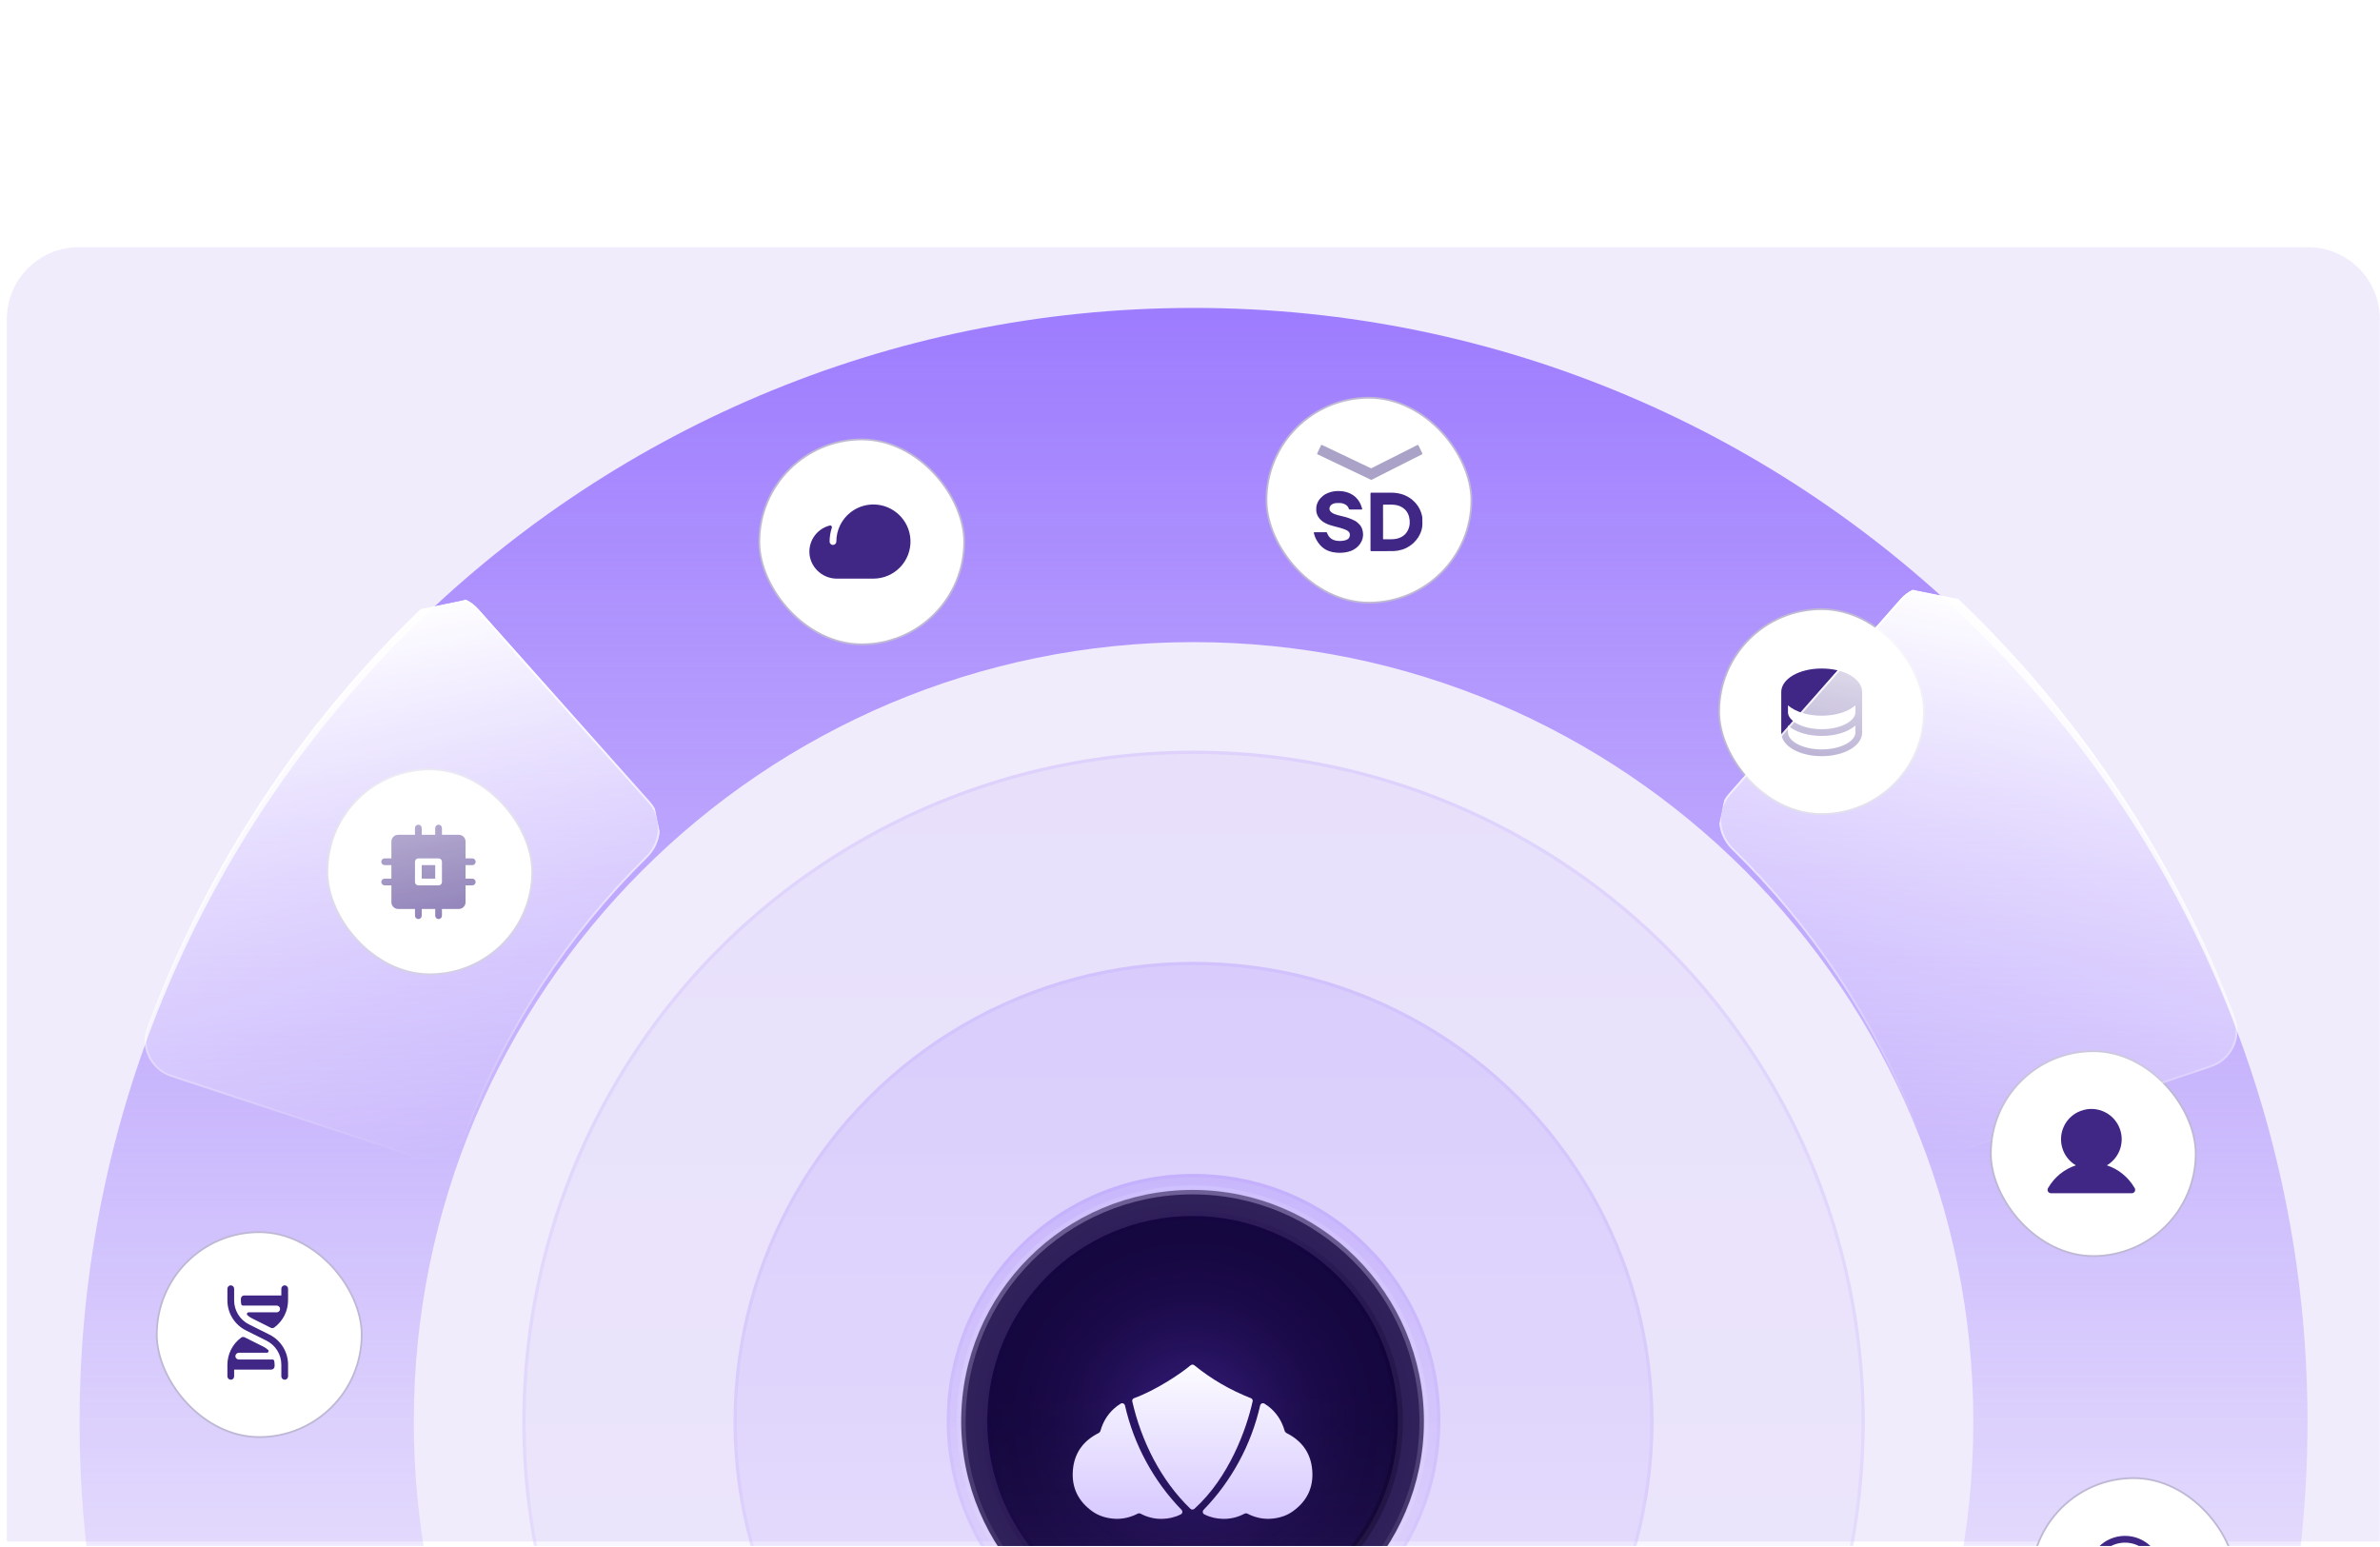 <?xml version="1.0" encoding="UTF-8"?>
<svg xmlns="http://www.w3.org/2000/svg" width="337" height="219" viewBox="0 0 337 219" fill="none">
  <g clip-path="url(#clip0_9571_26774)">
    <path d="M0.973 45.182C0.973 39.559 5.531 35 11.155 35H326.791C332.414 35 336.973 39.559 336.973 45.182V218.273H0.973V45.182Z" fill="#F0ECFC"></path>
    <path d="M326.736 201.334C326.736 288.447 256.116 359.067 169.003 359.067C81.889 359.067 11.27 288.447 11.27 201.334C11.27 114.22 81.889 43.6 169.003 43.6C256.116 43.6 326.736 114.22 326.736 201.334ZM58.59 201.334C58.59 262.313 108.023 311.747 169.003 311.747C229.982 311.747 279.416 262.313 279.416 201.334C279.416 140.354 229.982 90.921 169.003 90.921C108.023 90.921 58.59 140.354 58.59 201.334Z" fill="url(#paint0_linear_9571_26774)"></path>
    <rect x="107.514" y="62.222" width="29.018" height="29.018" rx="14.509" fill="white" stroke="#BFB8D5" stroke-width="0.254"></rect>
    <g clip-path="url(#clip1_9571_26774)">
      <path d="M123.677 71.432C122.702 71.432 121.745 71.704 120.915 72.216C120.085 72.729 119.415 73.463 118.978 74.335C118.615 75.059 118.425 75.856 118.424 76.666C118.426 76.789 118.381 76.908 118.299 76.999C118.217 77.091 118.103 77.148 117.98 77.159C117.915 77.164 117.849 77.155 117.787 77.133C117.725 77.111 117.669 77.077 117.621 77.032C117.573 76.987 117.534 76.933 117.508 76.873C117.482 76.812 117.469 76.748 117.469 76.682C117.469 76.014 117.576 75.351 117.788 74.718C117.802 74.677 117.804 74.634 117.796 74.592C117.787 74.55 117.767 74.511 117.738 74.479C117.709 74.448 117.672 74.424 117.631 74.412C117.59 74.4 117.546 74.398 117.504 74.409C116.677 74.615 115.943 75.091 115.418 75.763C114.893 76.434 114.607 77.261 114.605 78.114C114.605 80.213 116.38 81.932 118.483 81.932H123.674C124.38 81.931 125.08 81.788 125.73 81.51C126.38 81.233 126.967 80.828 127.457 80.318C127.947 79.809 128.329 79.206 128.58 78.545C128.831 77.885 128.947 77.18 128.919 76.474C128.811 73.671 126.482 71.432 123.677 71.432Z" fill="#402786"></path>
    </g>
    <rect x="46.35" y="108.941" width="29.018" height="29.018" rx="14.509" fill="white" stroke="#BFB8D5" stroke-width="0.254"></rect>
    <g clip-path="url(#clip2_9571_26774)">
      <path d="M59.716 122.5H61.625V124.409H59.716V122.5ZM67.352 124.886C67.352 125.013 67.302 125.134 67.212 125.224C67.123 125.313 67.001 125.364 66.875 125.364H65.92V127.75C65.92 128.003 65.82 128.246 65.641 128.425C65.462 128.604 65.219 128.705 64.966 128.705H62.579V129.659C62.579 129.786 62.529 129.907 62.439 129.997C62.35 130.086 62.228 130.136 62.102 130.136C61.975 130.136 61.854 130.086 61.764 129.997C61.675 129.907 61.625 129.786 61.625 129.659V128.705H59.716V129.659C59.716 129.786 59.665 129.907 59.576 129.997C59.486 130.086 59.365 130.136 59.238 130.136C59.112 130.136 58.99 130.086 58.901 129.997C58.811 129.907 58.761 129.786 58.761 129.659V128.705H56.375C56.121 128.705 55.879 128.604 55.7 128.425C55.521 128.246 55.42 128.003 55.42 127.75V125.364H54.466C54.339 125.364 54.218 125.313 54.128 125.224C54.039 125.134 53.988 125.013 53.988 124.886C53.988 124.76 54.039 124.638 54.128 124.549C54.218 124.459 54.339 124.409 54.466 124.409H55.42V122.5H54.466C54.339 122.5 54.218 122.45 54.128 122.36C54.039 122.271 53.988 122.149 53.988 122.023C53.988 121.896 54.039 121.775 54.128 121.685C54.218 121.596 54.339 121.545 54.466 121.545H55.42V119.159C55.42 118.906 55.521 118.663 55.7 118.484C55.879 118.305 56.121 118.205 56.375 118.205H58.761V117.25C58.761 117.123 58.811 117.002 58.901 116.912C58.99 116.823 59.112 116.773 59.238 116.773C59.365 116.773 59.486 116.823 59.576 116.912C59.665 117.002 59.716 117.123 59.716 117.25V118.205H61.625V117.25C61.625 117.123 61.675 117.002 61.764 116.912C61.854 116.823 61.975 116.773 62.102 116.773C62.228 116.773 62.35 116.823 62.439 116.912C62.529 117.002 62.579 117.123 62.579 117.25V118.205H64.966C65.219 118.205 65.462 118.305 65.641 118.484C65.82 118.663 65.92 118.906 65.92 119.159V121.545H66.875C67.001 121.545 67.123 121.596 67.212 121.685C67.302 121.775 67.352 121.896 67.352 122.023C67.352 122.149 67.302 122.271 67.212 122.36C67.123 122.45 67.001 122.5 66.875 122.5H65.92V124.409H66.875C67.001 124.409 67.123 124.459 67.212 124.549C67.302 124.638 67.352 124.76 67.352 124.886ZM62.579 122.023C62.579 121.896 62.529 121.775 62.439 121.685C62.35 121.596 62.228 121.545 62.102 121.545H59.238C59.112 121.545 58.99 121.596 58.901 121.685C58.811 121.775 58.761 121.896 58.761 122.023V124.886C58.761 125.013 58.811 125.134 58.901 125.224C58.99 125.313 59.112 125.364 59.238 125.364H62.102C62.228 125.364 62.35 125.313 62.439 125.224C62.529 125.134 62.579 125.013 62.579 124.886V122.023Z" fill="#402786"></path>
    </g>
    <rect x="22.198" y="174.468" width="29.018" height="29.018" rx="14.509" fill="white" stroke="#BFB8D5" stroke-width="0.254"></rect>
    <g clip-path="url(#clip3_9571_26774)">
      <g clip-path="url(#clip4_9571_26774)">
        <path d="M40.79 193.246V194.887C40.79 195.013 40.74 195.135 40.65 195.224C40.561 195.314 40.44 195.364 40.313 195.364C40.186 195.364 40.065 195.314 39.975 195.224C39.886 195.135 39.836 195.013 39.836 194.887V193.246C39.838 192.536 39.642 191.84 39.268 191.237C38.895 190.633 38.361 190.146 37.725 189.83L34.837 188.387C34.043 187.993 33.374 187.384 32.908 186.63C32.442 185.875 32.196 185.005 32.199 184.118V182.477C32.199 182.351 32.25 182.229 32.339 182.14C32.429 182.05 32.55 182 32.676 182C32.803 182 32.925 182.05 33.014 182.14C33.103 182.229 33.154 182.351 33.154 182.477V184.118C33.151 184.828 33.348 185.524 33.721 186.128C34.094 186.731 34.629 187.218 35.265 187.534L38.152 188.977C38.947 189.371 39.615 189.98 40.081 190.734C40.548 191.489 40.793 192.359 40.79 193.246ZM38.593 192.5H33.81C33.745 192.5 33.68 192.487 33.62 192.461C33.56 192.435 33.506 192.397 33.461 192.349C33.416 192.302 33.382 192.245 33.36 192.184C33.338 192.122 33.328 192.057 33.333 191.991C33.344 191.869 33.4 191.755 33.492 191.672C33.583 191.589 33.702 191.544 33.825 191.546H37.789C37.837 191.546 37.884 191.531 37.923 191.504C37.962 191.478 37.993 191.44 38.011 191.395C38.028 191.351 38.032 191.302 38.022 191.256C38.012 191.209 37.988 191.167 37.953 191.134C37.757 190.955 37.536 190.803 37.297 190.685L34.645 189.357C34.567 189.318 34.479 189.301 34.392 189.308C34.304 189.316 34.22 189.347 34.15 189.399C33.546 189.843 33.056 190.422 32.717 191.091C32.378 191.759 32.201 192.497 32.199 193.246V194.87C32.197 194.994 32.242 195.113 32.325 195.205C32.408 195.296 32.522 195.353 32.645 195.364C32.71 195.368 32.776 195.359 32.837 195.337C32.899 195.315 32.955 195.28 33.003 195.236C33.051 195.191 33.089 195.137 33.115 195.077C33.141 195.017 33.154 194.952 33.154 194.887V193.932H38.404C38.53 193.932 38.652 193.882 38.741 193.792C38.831 193.703 38.881 193.581 38.881 193.455V193.246C38.881 193.059 38.863 192.873 38.827 192.69C38.816 192.636 38.787 192.588 38.744 192.554C38.702 192.519 38.648 192.5 38.593 192.5ZM40.281 182C40.158 182.011 40.044 182.068 39.961 182.159C39.879 182.251 39.834 182.37 39.836 182.494V183.432H34.586C34.459 183.432 34.338 183.482 34.248 183.572C34.159 183.661 34.108 183.783 34.108 183.909V184.118C34.108 184.305 34.126 184.491 34.162 184.674C34.173 184.728 34.203 184.776 34.245 184.811C34.288 184.845 34.341 184.864 34.396 184.864H39.164C39.288 184.862 39.407 184.908 39.498 184.99C39.589 185.073 39.646 185.187 39.657 185.309C39.661 185.375 39.652 185.44 39.63 185.502C39.608 185.563 39.573 185.62 39.529 185.668C39.484 185.715 39.43 185.753 39.37 185.779C39.31 185.805 39.245 185.819 39.179 185.818H35.2C35.152 185.818 35.106 185.833 35.066 185.86C35.027 185.886 34.996 185.924 34.979 185.969C34.961 186.013 34.957 186.062 34.967 186.108C34.977 186.155 35.002 186.197 35.036 186.23C35.233 186.409 35.454 186.561 35.692 186.679L38.344 188.007C38.423 188.047 38.511 188.064 38.598 188.056C38.686 188.049 38.769 188.017 38.84 187.964C39.443 187.52 39.934 186.941 40.273 186.273C40.611 185.605 40.788 184.867 40.79 184.118V182.477C40.79 182.412 40.777 182.347 40.751 182.287C40.725 182.227 40.687 182.173 40.639 182.128C40.592 182.084 40.535 182.049 40.474 182.027C40.412 182.005 40.347 181.996 40.281 182Z" fill="#402786"></path>
      </g>
    </g>
    <rect x="179.326" y="56.319" width="29.018" height="29.018" rx="14.509" fill="white" stroke="#BFB8D5" stroke-width="0.254"></rect>
    <g clip-path="url(#clip5_9571_26774)">
      <path d="M194.059 73.902C194.059 72.567 194.059 71.233 194.059 69.899C194.059 69.783 194.078 69.765 194.207 69.765C195.081 69.766 195.955 69.77 196.829 69.768C197.077 69.767 197.325 69.76 197.571 69.79C198.081 69.851 198.578 69.963 199.047 70.186C199.398 70.352 199.725 70.555 200.016 70.809C200.402 71.145 200.727 71.532 200.972 71.987C201.176 72.365 201.303 72.766 201.386 73.184C201.392 73.219 201.396 73.255 201.396 73.291C201.391 73.86 201.463 74.434 201.304 74.995C201.151 75.538 200.895 76.027 200.535 76.466C200.115 76.98 199.604 77.369 199.006 77.644C198.647 77.809 198.265 77.912 197.873 77.977C197.54 78.033 197.206 78.036 196.87 78.035C195.983 78.034 195.096 78.037 194.209 78.039C194.077 78.039 194.059 78.021 194.059 77.895C194.059 76.564 194.059 75.233 194.059 73.902L194.059 73.902ZM195.836 73.903C195.836 74.659 195.835 75.415 195.836 76.17C195.836 76.381 195.81 76.354 196.016 76.355C196.344 76.356 196.671 76.354 196.998 76.356C197.228 76.358 197.456 76.34 197.682 76.296C198.448 76.146 199.041 75.752 199.376 75.034C199.654 74.437 199.675 73.807 199.517 73.174C199.369 72.576 199.019 72.123 198.491 71.808C198.053 71.546 197.568 71.466 197.068 71.454C196.699 71.445 196.328 71.456 195.958 71.45C195.857 71.448 195.833 71.479 195.833 71.578C195.837 72.353 195.835 73.128 195.835 73.903H195.836Z" fill="#402786"></path>
      <path d="M191.943 72.147C191.671 72.147 191.4 72.146 191.129 72.148C191.06 72.148 191.018 72.125 190.998 72.056C190.912 71.755 190.711 71.55 190.441 71.407C190.175 71.267 189.889 71.219 189.59 71.223C189.365 71.226 189.139 71.216 188.92 71.278C188.654 71.353 188.427 71.481 188.304 71.749C188.176 72.027 188.26 72.352 188.506 72.534C188.776 72.736 189.085 72.846 189.404 72.935C189.928 73.083 190.469 73.171 190.982 73.358C191.313 73.479 191.636 73.622 191.947 73.79C192.083 73.863 192.186 73.981 192.302 74.079C192.574 74.308 192.777 74.58 192.885 74.93C192.98 75.239 193.02 75.547 193.001 75.864C192.987 76.12 192.92 76.366 192.815 76.6C192.577 77.126 192.196 77.521 191.7 77.81C191.33 78.025 190.93 78.141 190.51 78.211C190.052 78.288 189.589 78.286 189.134 78.244C188.433 78.18 187.785 77.951 187.236 77.487C187.03 77.312 186.854 77.114 186.696 76.898C186.399 76.494 186.182 76.051 186.058 75.564C186.054 75.548 186.049 75.533 186.046 75.517C186.018 75.384 186.039 75.36 186.173 75.36C186.69 75.361 187.207 75.361 187.724 75.362C187.872 75.362 187.875 75.366 187.927 75.505C188.16 76.125 188.611 76.472 189.264 76.565C189.445 76.591 189.627 76.612 189.809 76.599C190.162 76.572 190.52 76.555 190.831 76.349C190.985 76.247 191.071 76.101 191.111 75.928C191.165 75.694 191.141 75.469 190.967 75.288C190.842 75.158 190.684 75.072 190.516 75.002C190.019 74.796 189.498 74.671 188.979 74.537C188.52 74.418 188.064 74.29 187.643 74.064C187.224 73.838 186.865 73.545 186.629 73.126C186.472 72.848 186.379 72.547 186.374 72.223C186.37 71.958 186.379 71.695 186.462 71.44C186.571 71.103 186.732 70.798 186.978 70.539C187.188 70.317 187.416 70.119 187.684 69.969C187.91 69.841 188.15 69.75 188.399 69.678C188.848 69.547 189.308 69.509 189.772 69.535C190.424 69.572 191.043 69.738 191.588 70.109C192.085 70.448 192.448 70.903 192.682 71.46C192.756 71.635 192.814 71.815 192.868 71.996C192.902 72.109 192.872 72.15 192.757 72.149C192.486 72.149 192.214 72.149 191.943 72.149C191.943 72.149 191.943 72.148 191.943 72.147L191.943 72.147Z" fill="#402786"></path>
      <path d="M201.397 64.248C201.41 64.301 201.377 64.322 201.331 64.346C200.652 64.685 199.974 65.025 199.297 65.367C198.78 65.627 198.265 65.889 197.749 66.15C197.195 66.43 196.641 66.709 196.088 66.989C195.552 67.26 195.016 67.532 194.479 67.802C194.424 67.83 194.363 67.855 194.316 67.89C194.207 67.972 194.119 67.938 194.012 67.885C193.433 67.603 192.85 67.328 192.269 67.051C191.838 66.846 191.408 66.641 190.977 66.435C190.379 66.15 189.781 65.863 189.182 65.578C188.81 65.401 188.437 65.226 188.066 65.049C187.593 64.824 187.122 64.598 186.649 64.373C186.623 64.36 186.594 64.353 186.567 64.343C186.496 64.317 186.48 64.269 186.511 64.203C186.674 63.854 186.838 63.506 187.001 63.157C187.008 63.143 187.016 63.128 187.022 63.113C187.068 62.998 187.128 62.974 187.243 63.029C187.786 63.287 188.33 63.544 188.872 63.803C189.615 64.157 190.357 64.512 191.1 64.867C191.499 65.057 191.897 65.245 192.296 65.434C192.747 65.65 193.198 65.866 193.65 66.081C193.794 66.15 193.943 66.21 194.086 66.281C194.145 66.31 194.189 66.3 194.242 66.273C194.614 66.082 194.989 65.898 195.36 65.704C195.769 65.491 196.185 65.293 196.597 65.086C197.298 64.734 198.002 64.386 198.698 64.025C199.088 63.822 199.482 63.631 199.872 63.431C200.124 63.301 200.377 63.172 200.629 63.042C200.764 62.972 200.817 62.987 200.88 63.118C201.046 63.462 201.211 63.807 201.379 64.151C201.394 64.182 201.399 64.212 201.397 64.249V64.248Z" fill="#AAA2C7"></path>
    </g>
    <rect x="243.42" y="86.252" width="29.018" height="29.018" rx="14.509" fill="white" stroke="#BFB8D5" stroke-width="0.254"></rect>
    <g clip-path="url(#clip6_9571_26774)">
      <path d="M257.946 94.659C254.735 94.659 252.219 96.127 252.219 98V103.727C252.219 105.601 254.735 107.068 257.946 107.068C261.157 107.068 263.673 105.601 263.673 103.727V98C263.673 96.127 261.157 94.659 257.946 94.659ZM262.719 100.864C262.719 101.438 262.249 102.023 261.43 102.47C260.507 102.973 259.27 103.25 257.946 103.25C256.622 103.25 255.385 102.973 254.463 102.47C253.643 102.023 253.173 101.438 253.173 100.864V99.871C254.191 100.766 255.931 101.341 257.946 101.341C259.961 101.341 261.701 100.763 262.719 99.871V100.864ZM261.43 105.333C260.507 105.836 259.27 106.114 257.946 106.114C256.622 106.114 255.385 105.836 254.463 105.333C253.643 104.887 253.173 104.301 253.173 103.727V102.735C254.191 103.63 255.931 104.205 257.946 104.205C259.961 104.205 261.701 103.627 262.719 102.735V103.727C262.719 104.301 262.249 104.887 261.43 105.333Z" fill="#402786"></path>
    </g>
    <rect x="281.893" y="148.839" width="29.018" height="29.018" rx="14.509" fill="white" stroke="#BFB8D5" stroke-width="0.254"></rect>
    <g clip-path="url(#clip7_9571_26774)">
      <path d="M302.271 168.716C302.229 168.789 302.168 168.849 302.096 168.891C302.023 168.933 301.941 168.955 301.857 168.955H290.403C290.319 168.955 290.237 168.932 290.164 168.891C290.092 168.849 290.031 168.788 289.99 168.716C289.948 168.643 289.926 168.561 289.926 168.477C289.926 168.394 289.948 168.311 289.99 168.239C290.898 166.668 292.299 165.542 293.933 165.008C293.124 164.526 292.496 163.793 292.145 162.921C291.794 162.048 291.739 161.084 291.988 160.177C292.238 159.27 292.778 158.47 293.526 157.9C294.275 157.33 295.189 157.021 296.13 157.021C297.071 157.021 297.985 157.33 298.733 157.9C299.482 158.47 300.022 159.27 300.271 160.177C300.521 161.084 300.466 162.048 300.115 162.921C299.763 163.793 299.135 164.526 298.327 165.008C299.961 165.542 301.361 166.668 302.27 168.239C302.312 168.311 302.334 168.394 302.334 168.477C302.334 168.561 302.312 168.643 302.271 168.716Z" fill="#402786"></path>
    </g>
    <rect x="287.616" y="209.294" width="29.018" height="29.018" rx="14.509" fill="white" stroke="#BFB8D5" stroke-width="0.254"></rect>
    <g clip-path="url(#clip8_9571_26774)">
      <path d="M304.235 222.727C304.235 223.388 304.04 224.034 303.672 224.583C303.305 225.133 302.784 225.561 302.173 225.814C301.563 226.067 300.891 226.133 300.243 226.004C299.595 225.875 298.999 225.557 298.532 225.09C298.065 224.622 297.747 224.027 297.618 223.379C297.489 222.731 297.555 222.059 297.808 221.449C298.061 220.838 298.489 220.317 299.038 219.949C299.588 219.582 300.234 219.386 300.895 219.386C301.781 219.386 302.63 219.738 303.257 220.365C303.883 220.992 304.235 221.841 304.235 222.727ZM307.914 229.747C307.87 229.791 307.817 229.826 307.759 229.85C307.701 229.874 307.639 229.887 307.576 229.887C307.514 229.887 307.452 229.874 307.394 229.85C307.336 229.826 307.283 229.791 307.239 229.747L304.252 226.76C303.214 227.624 301.882 228.054 300.534 227.961C299.186 227.869 297.926 227.26 297.016 226.262C296.105 225.263 295.615 223.953 295.646 222.602C295.677 221.251 296.228 219.965 297.184 219.01C298.14 218.055 299.427 217.505 300.777 217.475C302.128 217.445 303.438 217.937 304.436 218.848C305.433 219.759 306.041 221.02 306.132 222.368C306.224 223.716 305.792 225.047 304.928 226.085L307.914 229.071C307.958 229.116 307.994 229.168 308.018 229.226C308.042 229.284 308.054 229.346 308.054 229.409C308.054 229.472 308.042 229.534 308.018 229.592C307.994 229.65 307.958 229.703 307.914 229.747ZM300.895 227.023C301.744 227.023 302.575 226.771 303.281 226.299C303.987 225.827 304.538 225.156 304.863 224.371C305.188 223.586 305.273 222.723 305.107 221.889C304.942 221.056 304.533 220.291 303.932 219.69C303.331 219.089 302.566 218.68 301.733 218.514C300.899 218.349 300.036 218.434 299.251 218.759C298.466 219.084 297.795 219.635 297.323 220.341C296.851 221.047 296.599 221.878 296.599 222.727C296.6 223.866 297.053 224.958 297.859 225.763C298.664 226.569 299.756 227.022 300.895 227.023Z" fill="#402786"></path>
    </g>
    <circle cx="169.001" cy="201.334" r="95.04" fill="url(#paint1_linear_9571_26774)" fill-opacity="0.1"></circle>
    <circle cx="169.001" cy="201.334" r="94.81" stroke="url(#paint2_linear_9571_26774)" stroke-opacity="0.16" stroke-width="0.46"></circle>
    <circle cx="168.999" cy="201.334" r="65.136" fill="url(#paint3_linear_9571_26774)" fill-opacity="0.2"></circle>
    <circle cx="168.999" cy="201.334" r="64.906" stroke="url(#paint4_linear_9571_26774)" stroke-opacity="0.16" stroke-width="0.46"></circle>
    <circle cx="169.001" cy="201.176" r="34.95" fill="url(#paint5_linear_9571_26774)" fill-opacity="0.3"></circle>
    <circle cx="169.001" cy="201.176" r="34.72" stroke="url(#paint6_linear_9571_26774)" stroke-opacity="0.16" stroke-width="0.46"></circle>
    <path d="M201.618 201.249C201.618 183.158 186.952 168.493 168.862 168.493C150.771 168.493 136.105 183.158 136.105 201.249C136.105 219.34 150.771 234.005 168.862 234.005C186.952 234.005 201.618 219.34 201.618 201.249Z" fill="#150640"></path>
    <g opacity="0.2">
      <path d="M199.825 201.249C199.825 184.149 185.963 170.288 168.864 170.288C151.764 170.288 137.902 184.149 137.902 201.249C137.902 218.348 151.764 232.21 168.864 232.21C185.963 232.21 199.825 218.348 199.825 201.249Z" fill="url(#paint7_linear_9571_26774)"></path>
      <path d="M199.825 201.249C199.825 184.149 185.963 170.288 168.864 170.288C151.764 170.288 137.902 184.149 137.902 201.249C137.902 218.348 151.764 232.21 168.864 232.21C185.963 232.21 199.825 218.348 199.825 201.249Z" stroke="#C2AEF9" stroke-width="3.765"></path>
      <path d="M199.825 201.249C199.825 184.149 185.963 170.288 168.864 170.288C151.764 170.288 137.902 184.149 137.902 201.249C137.902 218.348 151.764 232.21 168.864 232.21C185.963 232.21 199.825 218.348 199.825 201.249Z" stroke="black" stroke-opacity="0.2" stroke-width="3.765"></path>
    </g>
    <path opacity="0.5" d="M168.863 236.249C188.193 236.249 203.863 220.579 203.863 201.249C203.863 181.919 188.193 166.249 168.863 166.249C149.533 166.249 133.863 181.919 133.863 201.249C133.863 220.579 149.533 236.249 168.863 236.249Z" fill="url(#paint8_radial_9571_26774)"></path>
    <path opacity="0.4" d="M198.032 201.249C198.032 185.141 184.974 172.083 168.866 172.083C152.757 172.083 139.699 185.141 139.699 201.249C139.699 217.357 152.757 230.416 168.866 230.416C184.974 230.416 198.032 217.357 198.032 201.249Z" stroke="url(#paint9_linear_9571_26774)" stroke-width="1.255"></path>
    <g filter="url(#filter0_d_9571_26774)">
      <path d="M185.81 202.572C185.616 200.125 184.35 198.391 182.174 197.292C182.055 197.232 181.934 197.089 181.898 196.962C181.557 195.753 180.947 194.711 180.02 193.861C179.723 193.589 179.407 193.341 179.05 193.132C179.049 193.132 179.049 193.131 179.047 193.13C179.039 193.126 179.03 193.119 179.022 193.115C179.016 193.112 179.01 193.11 179.005 193.107C178.95 193.08 178.891 193.063 178.826 193.063C178.644 193.063 178.492 193.185 178.443 193.352C178.44 193.359 178.437 193.367 178.435 193.375C177.795 196.161 176.808 198.798 175.455 201.296C174.096 203.803 172.436 206.091 170.426 208.156C170.351 208.229 170.305 208.33 170.305 208.443C170.305 208.581 170.375 208.703 170.482 208.775C170.484 208.776 170.486 208.779 170.488 208.781C170.501 208.787 170.514 208.793 170.526 208.799C170.537 208.804 170.546 208.809 170.557 208.814C171.379 209.228 172.245 209.415 173.147 209.438C174.218 209.465 175.242 209.221 176.197 208.714C176.307 208.655 176.494 208.632 176.597 208.685C177.73 209.271 178.919 209.534 180.195 209.401C181.24 209.291 182.213 208.978 183.066 208.366C185.045 206.947 186.004 205.015 185.811 202.572H185.81Z" fill="url(#paint10_linear_9571_26774)"></path>
      <path d="M151.915 202.572C152.108 200.125 153.374 198.391 155.55 197.292C155.67 197.232 155.791 197.09 155.827 196.962C156.167 195.753 156.777 194.711 157.705 193.861C158.002 193.589 158.317 193.341 158.674 193.132C158.675 193.132 158.676 193.131 158.677 193.131C158.686 193.126 158.694 193.12 158.703 193.115C158.708 193.112 158.714 193.11 158.72 193.107C158.774 193.08 158.834 193.064 158.899 193.064C159.08 193.064 159.232 193.186 159.281 193.352C159.284 193.359 159.287 193.367 159.289 193.375C159.929 196.161 160.917 198.798 162.27 201.296C163.628 203.804 165.288 206.091 167.298 208.156C167.374 208.229 167.42 208.33 167.42 208.443C167.42 208.581 167.35 208.703 167.243 208.775C167.241 208.776 167.239 208.78 167.236 208.781C167.223 208.788 167.211 208.793 167.198 208.799C167.188 208.804 167.178 208.809 167.167 208.814C166.346 209.229 165.479 209.415 164.577 209.438C163.507 209.465 162.483 209.221 161.528 208.714C161.417 208.655 161.23 208.632 161.127 208.686C159.994 209.271 158.806 209.534 157.53 209.401C156.485 209.291 155.511 208.978 154.659 208.367C152.681 206.946 151.722 205.015 151.915 202.572Z" fill="url(#paint11_linear_9571_26774)"></path>
      <path d="M177.136 192.358C177.136 192.358 177.132 192.356 177.131 192.355C174.18 191.196 171.517 189.646 169.106 187.687C169.104 187.685 169.1 187.684 169.098 187.683C169.029 187.631 168.944 187.598 168.849 187.598C168.75 187.598 168.66 187.634 168.59 187.691C168.588 187.692 168.585 187.693 168.583 187.695C167.222 188.85 163.637 191.25 160.577 192.352C160.426 192.406 160.318 192.546 160.318 192.71C160.318 192.724 160.321 192.738 160.323 192.753C160.322 192.764 160.321 192.776 160.323 192.785C161.591 198.372 164.338 203.947 168.557 208.01H168.558C168.63 208.08 168.731 208.123 168.843 208.123C168.954 208.123 169.054 208.075 169.13 208.007C174.023 203.589 176.504 196.74 177.37 192.784C177.37 192.783 177.37 192.781 177.37 192.78C177.374 192.757 177.377 192.734 177.377 192.71C177.377 192.553 177.277 192.417 177.135 192.358H177.136Z" fill="url(#paint12_linear_9571_26774)"></path>
    </g>
    <path d="M201.618 201.249C201.618 183.158 186.952 168.493 168.862 168.493C150.771 168.493 136.105 183.158 136.105 201.249C136.105 219.34 150.771 234.005 168.862 234.005C186.952 234.005 201.618 219.34 201.618 201.249Z" stroke="url(#paint13_linear_9571_26774)" stroke-width="1.255"></path>
    <g clip-path="url(#clip9_9571_26774)">
      <g filter="url(#filter1_bii_9571_26774)">
        <path d="M67.704 87.331C65.68 85.061 62.192 84.855 59.994 86.956C42.566 103.613 29.164 124.026 20.81 146.641C19.756 149.493 21.332 152.611 24.22 153.565L58.933 165.036C61.821 165.99 64.922 164.417 66.018 161.581C71.699 146.879 80.446 133.554 91.677 122.496C93.844 120.363 94.055 116.892 92.031 114.622L67.704 87.331Z" fill="url(#paint14_linear_9571_26774)"></path>
        <path d="M60.089 87.055C62.229 85.01 65.627 85.209 67.601 87.423L91.928 114.713C93.9 116.925 93.698 120.313 91.581 122.398C80.336 133.47 71.577 146.811 65.889 161.531C64.818 164.303 61.79 165.835 58.976 164.905L24.263 153.435C21.446 152.504 19.913 149.465 20.939 146.689C29.285 124.093 42.676 103.698 60.089 87.055Z" stroke="url(#paint15_linear_9571_26774)" stroke-width="0.275"></path>
      </g>
    </g>
    <g clip-path="url(#clip10_9571_26774)">
      <g filter="url(#filter2_bii_9571_26774)">
        <path d="M269.102 85.937C271.122 83.648 274.623 83.423 276.84 85.52C294.421 102.154 307.978 122.579 316.479 145.239C317.551 148.097 315.984 151.235 313.091 152.207L278.301 163.898C275.407 164.871 272.286 163.307 271.171 160.465C265.394 145.735 256.545 132.404 245.214 121.359C243.028 119.229 242.799 115.745 244.819 113.456L269.102 85.937Z" fill="url(#paint16_linear_9571_26774)"></path>
        <path d="M276.745 85.62C274.587 83.578 271.176 83.795 269.206 86.028L244.922 113.547C242.954 115.778 243.173 119.178 245.31 121.261C256.655 132.319 265.515 145.667 271.299 160.415C272.389 163.193 275.437 164.716 278.257 163.768L313.047 152.077C315.87 151.128 317.394 148.069 316.35 145.287C307.856 122.647 294.311 102.239 276.745 85.62Z" stroke="url(#paint17_linear_9571_26774)" stroke-width="0.275"></path>
      </g>
    </g>
  </g>
  <defs>
    <filter id="filter0_d_9571_26774" x="132.196" y="173.531" width="73.333" height="61.23" filterUnits="userSpaceOnUse" color-interpolation-filters="sRGB">
      <feFlood flood-opacity="0" result="BackgroundImageFix"></feFlood>
      <feColorMatrix in="SourceAlpha" type="matrix" values="0 0 0 0 0 0 0 0 0 0 0 0 0 0 0 0 0 0 127 0" result="hardAlpha"></feColorMatrix>
      <feOffset dy="5.627"></feOffset>
      <feGaussianBlur stdDeviation="9.847"></feGaussianBlur>
      <feComposite in2="hardAlpha" operator="out"></feComposite>
      <feColorMatrix type="matrix" values="0 0 0 0 1 0 0 0 0 1 0 0 0 0 1 0 0 0 0.25 0"></feColorMatrix>
      <feBlend mode="normal" in2="BackgroundImageFix" result="effect1_dropShadow_9571_26774"></feBlend>
      <feBlend mode="normal" in="SourceGraphic" in2="effect1_dropShadow_9571_26774" result="shape"></feBlend>
    </filter>
    <filter id="filter1_bii_9571_26774" x="17.936" y="82.951" width="78.042" height="84.909" filterUnits="userSpaceOnUse" color-interpolation-filters="sRGB">
      <feFlood flood-opacity="0" result="BackgroundImageFix"></feFlood>
      <feGaussianBlur in="BackgroundImageFix" stdDeviation="1.273"></feGaussianBlur>
      <feComposite in2="SourceAlpha" operator="in" result="effect1_backgroundBlur_9571_26774"></feComposite>
      <feBlend mode="normal" in="SourceGraphic" in2="effect1_backgroundBlur_9571_26774" result="shape"></feBlend>
      <feColorMatrix in="SourceAlpha" type="matrix" values="0 0 0 0 0 0 0 0 0 0 0 0 0 0 0 0 0 0 127 0" result="hardAlpha"></feColorMatrix>
      <feOffset dy="1.101"></feOffset>
      <feGaussianBlur stdDeviation="0.551"></feGaussianBlur>
      <feComposite in2="hardAlpha" operator="arithmetic" k2="-1" k3="1"></feComposite>
      <feColorMatrix type="matrix" values="0 0 0 0 1 0 0 0 0 1 0 0 0 0 1 0 0 0 0.24 0"></feColorMatrix>
      <feBlend mode="normal" in2="shape" result="effect2_innerShadow_9571_26774"></feBlend>
      <feColorMatrix in="SourceAlpha" type="matrix" values="0 0 0 0 0 0 0 0 0 0 0 0 0 0 0 0 0 0 127 0" result="hardAlpha"></feColorMatrix>
      <feOffset dy="-2.202"></feOffset>
      <feGaussianBlur stdDeviation="1.101"></feGaussianBlur>
      <feComposite in2="hardAlpha" operator="arithmetic" k2="-1" k3="1"></feComposite>
      <feColorMatrix type="matrix" values="0 0 0 0 1 0 0 0 0 1 0 0 0 0 1 0 0 0 0.25 0"></feColorMatrix>
      <feBlend mode="normal" in2="effect2_innerShadow_9571_26774" result="effect3_innerShadow_9571_26774"></feBlend>
    </filter>
    <filter id="filter2_bii_9571_26774" x="240.885" y="81.529" width="78.478" height="85.204" filterUnits="userSpaceOnUse" color-interpolation-filters="sRGB">
      <feFlood flood-opacity="0" result="BackgroundImageFix"></feFlood>
      <feGaussianBlur in="BackgroundImageFix" stdDeviation="1.273"></feGaussianBlur>
      <feComposite in2="SourceAlpha" operator="in" result="effect1_backgroundBlur_9571_26774"></feComposite>
      <feBlend mode="normal" in="SourceGraphic" in2="effect1_backgroundBlur_9571_26774" result="shape"></feBlend>
      <feColorMatrix in="SourceAlpha" type="matrix" values="0 0 0 0 0 0 0 0 0 0 0 0 0 0 0 0 0 0 127 0" result="hardAlpha"></feColorMatrix>
      <feOffset dy="1.101"></feOffset>
      <feGaussianBlur stdDeviation="0.551"></feGaussianBlur>
      <feComposite in2="hardAlpha" operator="arithmetic" k2="-1" k3="1"></feComposite>
      <feColorMatrix type="matrix" values="0 0 0 0 1 0 0 0 0 1 0 0 0 0 1 0 0 0 0.24 0"></feColorMatrix>
      <feBlend mode="normal" in2="shape" result="effect2_innerShadow_9571_26774"></feBlend>
      <feColorMatrix in="SourceAlpha" type="matrix" values="0 0 0 0 0 0 0 0 0 0 0 0 0 0 0 0 0 0 127 0" result="hardAlpha"></feColorMatrix>
      <feOffset dy="-2.202"></feOffset>
      <feGaussianBlur stdDeviation="1.101"></feGaussianBlur>
      <feComposite in2="hardAlpha" operator="arithmetic" k2="-1" k3="1"></feComposite>
      <feColorMatrix type="matrix" values="0 0 0 0 1 0 0 0 0 1 0 0 0 0 1 0 0 0 0.25 0"></feColorMatrix>
      <feBlend mode="normal" in2="effect2_innerShadow_9571_26774" result="effect3_innerShadow_9571_26774"></feBlend>
    </filter>
    <linearGradient id="paint0_linear_9571_26774" x1="169.003" y1="36.197" x2="169.003" y2="350.218" gradientUnits="userSpaceOnUse">
      <stop stop-color="#9B78FE"></stop>
      <stop offset="0.694" stop-color="#9B78FE" stop-opacity="0"></stop>
      <stop offset="1" stop-color="white" stop-opacity="0"></stop>
    </linearGradient>
    <linearGradient id="paint1_linear_9571_26774" x1="169.001" y1="106.294" x2="169.001" y2="319.52" gradientUnits="userSpaceOnUse">
      <stop stop-color="#9B78FE"></stop>
      <stop offset="1" stop-color="#DED3FF"></stop>
    </linearGradient>
    <linearGradient id="paint2_linear_9571_26774" x1="169.001" y1="17.003" x2="169.001" y2="453.16" gradientUnits="userSpaceOnUse">
      <stop stop-color="#9B78FE"></stop>
      <stop offset="1" stop-color="#E0D5FF"></stop>
    </linearGradient>
    <linearGradient id="paint3_linear_9571_26774" x1="168.999" y1="136.198" x2="168.999" y2="282.333" gradientUnits="userSpaceOnUse">
      <stop stop-color="#9B78FE"></stop>
      <stop offset="1" stop-color="#DED3FF"></stop>
    </linearGradient>
    <linearGradient id="paint4_linear_9571_26774" x1="168.999" y1="75.002" x2="168.999" y2="373.924" gradientUnits="userSpaceOnUse">
      <stop stop-color="#9B78FE"></stop>
      <stop offset="1" stop-color="#E0D5FF"></stop>
    </linearGradient>
    <linearGradient id="paint5_linear_9571_26774" x1="169.001" y1="166.226" x2="169.001" y2="244.638" gradientUnits="userSpaceOnUse">
      <stop stop-color="#9B78FE"></stop>
      <stop offset="1" stop-color="#DED3FF"></stop>
    </linearGradient>
    <linearGradient id="paint6_linear_9571_26774" x1="169.001" y1="133.39" x2="169.001" y2="293.784" gradientUnits="userSpaceOnUse">
      <stop stop-color="#9B78FE"></stop>
      <stop offset="1" stop-color="#E0D5FF"></stop>
    </linearGradient>
    <linearGradient id="paint7_linear_9571_26774" x1="167.224" y1="248.505" x2="167.224" y2="194.884" gradientUnits="userSpaceOnUse">
      <stop offset="0.182" stop-color="#9D7AFF"></stop>
      <stop offset="1" stop-color="#17141E" stop-opacity="0"></stop>
    </linearGradient>
    <radialGradient id="paint8_radial_9571_26774" cx="0" cy="0" r="1" gradientUnits="userSpaceOnUse" gradientTransform="translate(168.863 201.249) rotate(90) scale(32.308)">
      <stop offset="0.161" stop-color="#7246EB" stop-opacity="0.54"></stop>
      <stop offset="1" stop-color="#090415" stop-opacity="0"></stop>
    </radialGradient>
    <linearGradient id="paint9_linear_9571_26774" x1="138.353" y1="181.202" x2="195.181" y2="230.005" gradientUnits="userSpaceOnUse">
      <stop stop-color="#1A0062" stop-opacity="0"></stop>
      <stop offset="1" stop-color="#080317"></stop>
    </linearGradient>
    <linearGradient id="paint10_linear_9571_26774" x1="168.749" y1="186.292" x2="168.749" y2="210.936" gradientUnits="userSpaceOnUse">
      <stop stop-color="white"></stop>
      <stop offset="1" stop-color="#D4C5FF"></stop>
    </linearGradient>
    <linearGradient id="paint11_linear_9571_26774" x1="168.749" y1="186.292" x2="168.749" y2="210.936" gradientUnits="userSpaceOnUse">
      <stop stop-color="white"></stop>
      <stop offset="1" stop-color="#D4C5FF"></stop>
    </linearGradient>
    <linearGradient id="paint12_linear_9571_26774" x1="168.749" y1="186.292" x2="168.749" y2="210.936" gradientUnits="userSpaceOnUse">
      <stop stop-color="white"></stop>
      <stop offset="1" stop-color="#D4C5FF"></stop>
    </linearGradient>
    <linearGradient id="paint13_linear_9571_26774" x1="168.862" y1="168.942" x2="168.862" y2="233.557" gradientUnits="userSpaceOnUse">
      <stop stop-color="#DCCFFF" stop-opacity="0.36"></stop>
      <stop offset="1" stop-color="white" stop-opacity="0"></stop>
    </linearGradient>
    <linearGradient id="paint14_linear_9571_26774" x1="47.693" y1="88.689" x2="63.484" y2="164.847" gradientUnits="userSpaceOnUse">
      <stop stop-color="white"></stop>
      <stop offset="1" stop-color="white" stop-opacity="0"></stop>
    </linearGradient>
    <linearGradient id="paint15_linear_9571_26774" x1="47.693" y1="88.689" x2="63.484" y2="164.847" gradientUnits="userSpaceOnUse">
      <stop stop-color="white"></stop>
      <stop offset="1" stop-color="white" stop-opacity="0"></stop>
    </linearGradient>
    <linearGradient id="paint16_linear_9571_26774" x1="289.198" y1="87.198" x2="273.731" y2="163.732" gradientUnits="userSpaceOnUse">
      <stop stop-color="white"></stop>
      <stop offset="1" stop-color="white" stop-opacity="0"></stop>
    </linearGradient>
    <linearGradient id="paint17_linear_9571_26774" x1="289.198" y1="87.198" x2="273.731" y2="163.732" gradientUnits="userSpaceOnUse">
      <stop stop-color="white"></stop>
      <stop offset="1" stop-color="white" stop-opacity="0"></stop>
    </linearGradient>
    <clipPath id="clip0_9571_26774">
      <rect width="336" height="218.909" fill="white" transform="translate(0.973)"></rect>
    </clipPath>
    <clipPath id="clip1_9571_26774">
      <rect width="15.273" height="15.273" fill="white" transform="translate(114.129 69.046)"></rect>
    </clipPath>
    <clipPath id="clip2_9571_26774">
      <rect width="15.273" height="15.273" fill="white" transform="translate(53.035 115.818)"></rect>
    </clipPath>
    <clipPath id="clip3_9571_26774">
      <rect width="11.991" height="16.584" fill="white" transform="translate(30.711 180.686)"></rect>
    </clipPath>
    <clipPath id="clip4_9571_26774">
      <rect width="15.273" height="15.273" fill="white" transform="translate(28.855 181.046)"></rect>
    </clipPath>
    <clipPath id="clip5_9571_26774">
      <rect width="15.371" height="15.273" fill="white" transform="translate(186.035 63)"></rect>
    </clipPath>
    <clipPath id="clip6_9571_26774">
      <rect width="15.273" height="15.273" fill="white" transform="translate(250.309 93.227)"></rect>
    </clipPath>
    <clipPath id="clip7_9571_26774">
      <rect width="15.273" height="15.273" fill="white" transform="translate(288.492 155.591)"></rect>
    </clipPath>
    <clipPath id="clip8_9571_26774">
      <rect width="15.273" height="15.273" fill="white" transform="translate(294.215 216.046)"></rect>
    </clipPath>
    <clipPath id="clip9_9571_26774">
      <rect width="77.778" height="77.778" fill="white" transform="translate(9.609 96.585) rotate(-11.714)"></rect>
    </clipPath>
    <clipPath id="clip10_9571_26774">
      <rect width="78.081" height="78.081" fill="white" transform="matrix(-0.98 -0.198 -0.198 0.98 327.469 94.932)"></rect>
    </clipPath>
  </defs>
</svg>

